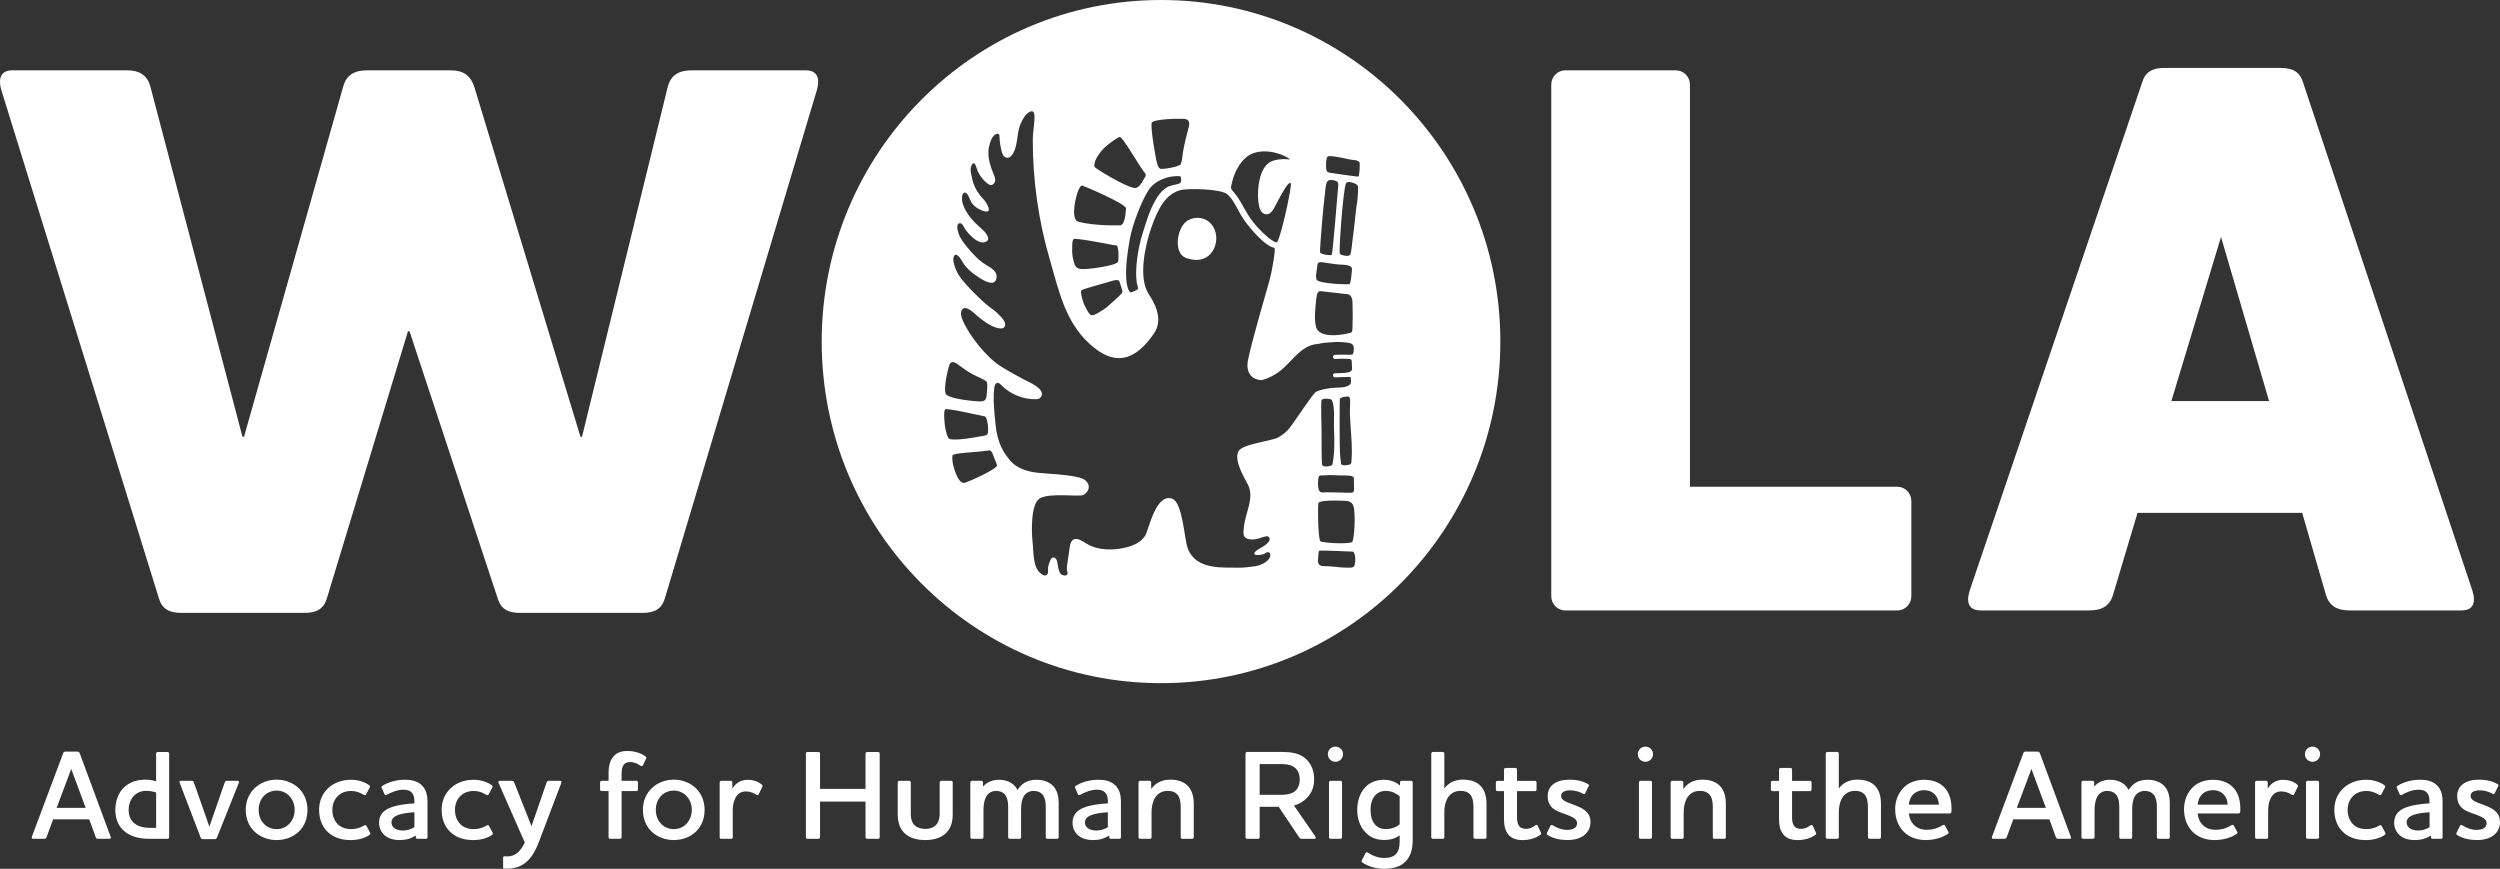 <svg width="282" height="98" viewBox="0 0 282 98" fill="none" xmlns="http://www.w3.org/2000/svg">
<rect x="0" y="0" width="282" height="98" fill="#333333" stroke="none"/>
<path d="M8.035 86.736L6.39 91.125H9.663L8.035 86.736ZM5.25 94.432C5.206 94.562 5.121 94.62 4.966 94.62H3.738C3.624 94.62 3.58 94.562 3.58 94.49C3.58 94.445 3.596 94.404 3.608 94.347L7.124 84.969C7.168 84.84 7.253 84.782 7.395 84.782H8.709C8.866 84.782 8.939 84.84 8.995 84.969L12.467 94.347C12.48 94.391 12.508 94.448 12.508 94.49C12.508 94.562 12.467 94.62 12.338 94.62H11.078C10.92 94.62 10.835 94.562 10.794 94.432L10.066 92.419H5.993L5.25 94.432Z" fill="white"/>
<path d="M280.488 92.879C280.488 92.447 280.144 92.26 279.716 92.06C279.316 91.873 278.73 91.715 278.245 91.486C277.545 91.156 277.171 90.624 277.171 89.802C277.171 88.651 278.056 87.947 279.644 87.947C280.601 87.947 281.244 88.176 281.713 88.436C281.83 88.493 281.842 88.578 281.802 88.664L281.401 89.482C281.345 89.584 281.272 89.596 281.171 89.539C280.699 89.279 280.198 89.149 279.729 89.149C279.114 89.149 278.686 89.336 278.686 89.767C278.686 90.142 279.001 90.329 279.385 90.5C279.829 90.687 280.387 90.858 280.828 91.074C281.669 91.493 282 91.994 282 92.742C282 93.938 281.014 94.756 279.429 94.756C278.327 94.756 277.615 94.483 277.155 94.182C277.07 94.125 277.041 94.055 277.085 93.966L277.486 93.148C277.53 93.047 277.615 93.018 277.716 93.078C278.229 93.408 278.787 93.611 279.36 93.611C280.018 93.611 280.488 93.379 280.488 92.879ZM274.055 93.31V91.626C272.511 91.715 271.468 92 271.468 92.764C271.468 93.399 272.099 93.684 272.77 93.684C273.198 93.684 273.642 93.557 274.055 93.31ZM270.939 89.653C270.81 89.726 270.725 89.71 270.681 89.596L270.366 88.876C270.325 88.775 270.325 88.718 270.438 88.645C271.097 88.214 272.039 87.954 272.996 87.954C273.639 87.954 274.439 88.068 274.981 88.674C275.324 89.064 275.523 89.596 275.523 90.43V94.445C275.523 94.543 275.45 94.616 275.353 94.616H274.382C274.297 94.616 274.209 94.543 274.209 94.445V94.271H274.153C273.538 94.657 272.996 94.759 272.31 94.759C271.724 94.759 271.166 94.6 270.75 94.271C270.334 93.938 270.063 93.437 270.063 92.79C270.063 91.911 270.577 91.407 271.32 91.109C272.149 90.776 273.236 90.674 274.049 90.617V90.446C274.049 89.971 273.979 89.685 273.79 89.454C273.563 89.165 273.192 89.079 272.804 89.079C272.102 89.079 271.459 89.368 270.93 89.653M268.381 93.123C268.51 93.037 268.608 93.082 268.652 93.167L269.068 93.944C269.112 94.03 269.068 94.118 268.983 94.188C268.469 94.547 267.697 94.762 266.869 94.762C265.725 94.762 264.796 94.404 264.182 93.741C263.624 93.164 263.312 92.33 263.312 91.353C263.312 90.503 263.583 89.771 264.04 89.222C264.698 88.404 265.741 87.957 266.897 87.957C267.726 87.957 268.441 88.201 268.954 88.562C269.04 88.632 269.084 88.721 269.04 88.807L268.611 89.612C268.567 89.714 268.454 89.726 268.34 89.653C267.855 89.352 267.427 89.222 266.913 89.222C266.255 89.222 265.697 89.466 265.325 89.898C264.998 90.272 264.812 90.776 264.812 91.363C264.812 91.981 265.013 92.526 265.369 92.916C265.725 93.303 266.255 93.522 266.913 93.522C267.442 93.522 267.912 93.408 268.384 93.12M260.304 88.074H261.419C261.52 88.074 261.589 88.16 261.589 88.245V94.445C261.589 94.543 261.517 94.616 261.419 94.616H260.304C260.203 94.616 260.118 94.543 260.118 94.445V88.245C260.118 88.16 260.203 88.074 260.304 88.074ZM259.992 85.068C259.992 84.592 260.379 84.218 260.849 84.218C261.318 84.218 261.706 84.592 261.706 85.068C261.706 85.543 261.318 85.93 260.849 85.93C260.379 85.93 259.992 85.556 259.992 85.068ZM255.846 91.455V94.448C255.846 94.546 255.773 94.62 255.673 94.62H254.557C254.457 94.62 254.372 94.546 254.372 94.448V88.249C254.372 88.163 254.457 88.077 254.557 88.077H255.616C255.717 88.077 255.802 88.163 255.802 88.249V88.883H255.846C256.246 88.277 256.804 87.963 257.547 87.963C258.161 87.963 258.703 88.15 259.119 88.496C259.204 88.569 259.233 88.67 259.192 88.74L258.776 89.603C258.735 89.688 258.634 89.717 258.517 89.647C258.146 89.419 257.79 89.273 257.317 89.273C256.202 89.273 255.846 90.437 255.846 91.458M251.284 90.763C251.256 90.303 251.127 89.942 250.856 89.641C250.585 89.339 250.172 89.136 249.627 89.136C249.082 89.136 248.613 89.336 248.326 89.669C248.084 89.958 247.926 90.345 247.898 90.763H251.284ZM251.713 93.078C251.842 93.005 251.927 93.05 251.971 93.12L252.359 93.839C252.415 93.925 252.371 94.014 252.286 94.068C251.757 94.445 250.815 94.759 249.829 94.759C248.742 94.759 247.857 94.401 247.258 93.754C246.688 93.151 246.357 92.289 246.357 91.267C246.357 90.319 246.701 89.485 247.271 88.88C247.813 88.306 248.613 87.96 249.643 87.96C250.758 87.96 251.587 88.379 252.084 89.038C252.557 89.656 252.755 90.564 252.699 91.556C252.683 91.67 252.614 91.759 252.5 91.759H247.898C247.942 92.276 248.112 92.666 248.383 92.967C248.739 93.386 249.284 93.602 249.926 93.602C250.626 93.602 251.212 93.386 251.713 93.085M236.26 94.445C236.26 94.543 236.191 94.616 236.09 94.616H234.975C234.874 94.616 234.789 94.543 234.789 94.445V88.245C234.789 88.16 234.874 88.074 234.975 88.074H236.033C236.131 88.074 236.219 88.16 236.219 88.245V88.692H236.26C236.676 88.204 237.319 87.957 238.018 87.957C238.503 87.957 238.96 88.058 239.363 88.302C239.691 88.505 239.946 88.778 240.104 89.108C240.29 88.823 240.561 88.49 240.961 88.261C241.336 88.046 241.777 87.96 242.262 87.96C242.936 87.96 243.591 88.147 244.064 88.594C244.492 88.997 244.75 89.644 244.75 90.592V94.448C244.75 94.546 244.678 94.62 244.58 94.62H243.481C243.38 94.62 243.295 94.546 243.295 94.448V90.966C243.295 90.405 243.182 89.929 242.923 89.615C242.709 89.371 242.378 89.213 241.925 89.213C241.471 89.213 241.052 89.428 240.825 89.802C240.595 90.18 240.51 90.694 240.51 91.312V94.448C240.51 94.546 240.441 94.62 240.34 94.62H239.241C239.14 94.62 239.055 94.546 239.055 94.448V90.966C239.055 90.405 238.941 89.929 238.683 89.615C238.469 89.371 238.141 89.213 237.684 89.213C237.227 89.213 236.812 89.444 236.582 89.847C236.371 90.221 236.267 90.738 236.267 91.372V94.451L236.26 94.445ZM229.144 86.736L227.499 91.125H230.772L229.144 86.736ZM226.356 94.432C226.312 94.562 226.227 94.62 226.069 94.62H224.84C224.727 94.62 224.683 94.562 224.683 94.49C224.683 94.448 224.699 94.404 224.711 94.347L228.227 84.966C228.271 84.836 228.356 84.779 228.501 84.779H229.815C229.972 84.779 230.042 84.836 230.101 84.966L233.573 94.347C233.586 94.391 233.617 94.448 233.617 94.49C233.617 94.562 233.573 94.62 233.444 94.62H232.187C232.029 94.62 231.944 94.562 231.9 94.432L231.173 92.419H227.099L226.359 94.432H226.356ZM218.707 90.763C218.678 90.303 218.549 89.942 218.278 89.641C218.007 89.339 217.591 89.136 217.05 89.136C216.508 89.136 216.035 89.336 215.749 89.669C215.506 89.958 215.348 90.345 215.32 90.763H218.707ZM219.135 93.078C219.264 93.005 219.349 93.05 219.393 93.12L219.778 93.839C219.835 93.925 219.79 94.014 219.705 94.068C219.176 94.445 218.234 94.759 217.248 94.759C216.161 94.759 215.276 94.401 214.677 93.754C214.107 93.151 213.776 92.289 213.776 91.267C213.776 90.319 214.12 89.485 214.693 88.88C215.235 88.306 216.035 87.96 217.065 87.96C218.181 87.96 219.009 88.379 219.51 89.038C219.983 89.656 220.181 90.564 220.124 91.556C220.112 91.67 220.039 91.759 219.926 91.759H215.326C215.367 92.276 215.541 92.666 215.812 92.967C216.168 93.386 216.713 93.602 217.355 93.602C218.055 93.602 218.641 93.386 219.141 93.085M207.416 88.949C207.888 88.287 208.629 87.941 209.53 87.941C210.273 87.941 210.947 88.128 211.417 88.559C211.902 88.991 212.173 89.695 212.173 90.687V94.442C212.173 94.54 212.088 94.613 212.003 94.613H210.888C210.79 94.613 210.702 94.54 210.702 94.442V91.046C210.702 90.456 210.617 89.923 210.289 89.58C210.059 89.349 209.731 89.206 209.246 89.206C208.591 89.206 208.074 89.507 207.762 90.069C207.52 90.516 207.419 91.061 207.419 91.594V94.445C207.419 94.543 207.347 94.616 207.246 94.616H206.131C206.03 94.616 205.945 94.543 205.945 94.445V85.007C205.945 84.909 206.03 84.82 206.131 84.82H207.246C207.347 84.82 207.419 84.906 207.419 85.007V88.949H207.416ZM202.142 92.187C202.142 92.561 202.199 92.863 202.316 93.078C202.473 93.351 202.728 93.494 203.16 93.494C203.491 93.494 203.831 93.395 204.203 93.107C204.316 93.021 204.417 93.034 204.473 93.135L204.845 93.941C204.889 94.026 204.858 94.115 204.776 94.172C204.262 94.546 203.547 94.762 202.788 94.762C201.988 94.762 201.474 94.518 201.159 94.131C200.788 93.684 200.674 93.037 200.674 92.377V89.241H199.946C199.846 89.241 199.757 89.156 199.757 89.07V88.252C199.757 88.166 199.842 88.08 199.946 88.08H200.674V86.799C200.674 86.714 200.759 86.625 200.86 86.625H201.975C202.06 86.625 202.145 86.71 202.145 86.799V88.08H204.174C204.259 88.08 204.344 88.166 204.344 88.252V89.07C204.344 89.156 204.259 89.241 204.174 89.241H202.145V92.19L202.142 92.187ZM194.676 94.445C194.676 94.543 194.603 94.616 194.506 94.616H193.378C193.277 94.616 193.205 94.543 193.205 94.445V91.049C193.205 90.459 193.12 89.926 192.792 89.584C192.562 89.352 192.234 89.209 191.746 89.209C191.091 89.209 190.577 89.511 190.262 90.072C190.02 90.519 189.919 91.065 189.919 91.597V94.448C189.919 94.546 189.846 94.62 189.746 94.62H188.63C188.533 94.62 188.448 94.546 188.448 94.448V88.249C188.448 88.163 188.533 88.077 188.63 88.077H189.689C189.787 88.077 189.875 88.163 189.875 88.249V88.953H189.919C190.392 88.29 191.132 87.944 192.033 87.944C192.776 87.944 193.447 88.131 193.917 88.562C194.405 88.994 194.676 89.698 194.676 90.69V94.445ZM185.058 88.074H186.173C186.274 88.074 186.343 88.16 186.343 88.245V94.445C186.343 94.543 186.274 94.616 186.173 94.616H185.058C184.957 94.616 184.872 94.543 184.872 94.445V88.245C184.872 88.16 184.957 88.074 185.058 88.074ZM184.746 85.068C184.746 84.592 185.13 84.218 185.603 84.218C186.076 84.218 186.46 84.592 186.46 85.068C186.46 85.543 186.076 85.93 185.603 85.93C185.13 85.93 184.746 85.556 184.746 85.068ZM177.897 92.879C177.897 92.447 177.554 92.26 177.125 92.06C176.725 91.873 176.139 91.715 175.654 91.486C174.955 91.156 174.58 90.624 174.58 89.802C174.58 88.651 175.465 87.947 177.053 87.947C178.011 87.947 178.653 88.176 179.123 88.436C179.239 88.493 179.252 88.578 179.208 88.664L178.808 89.482C178.751 89.584 178.679 89.596 178.581 89.539C178.108 89.279 177.607 89.149 177.138 89.149C176.524 89.149 176.092 89.336 176.092 89.767C176.092 90.142 176.407 90.329 176.792 90.5C177.236 90.687 177.793 90.858 178.234 91.074C179.079 91.493 179.406 91.994 179.406 92.742C179.406 93.938 178.42 94.756 176.836 94.756C175.736 94.756 175.021 94.483 174.564 94.182C174.476 94.125 174.451 94.055 174.492 93.966L174.892 93.148C174.936 93.047 175.021 93.018 175.122 93.078C175.635 93.408 176.193 93.611 176.766 93.611C177.422 93.611 177.894 93.379 177.894 92.879M171.121 92.187C171.121 92.561 171.178 92.863 171.291 93.078C171.449 93.351 171.707 93.494 172.135 93.494C172.463 93.494 172.806 93.395 173.178 93.107C173.292 93.021 173.392 93.034 173.449 93.135L173.821 93.941C173.865 94.026 173.837 94.115 173.751 94.172C173.235 94.546 172.523 94.762 171.764 94.762C170.963 94.762 170.45 94.518 170.135 94.131C169.763 93.684 169.65 93.037 169.65 92.377V89.241H168.919C168.821 89.241 168.733 89.156 168.733 89.07V88.252C168.733 88.166 168.818 88.08 168.919 88.08H169.65V86.799C169.65 86.714 169.735 86.625 169.836 86.625H170.951C171.036 86.625 171.121 86.71 171.121 86.799V88.08H173.15C173.235 88.08 173.323 88.166 173.323 88.252V89.07C173.323 89.156 173.235 89.241 173.15 89.241H171.121V92.19V92.187ZM162.917 88.949C163.39 88.287 164.13 87.941 165.031 87.941C165.775 87.941 166.446 88.128 166.918 88.559C167.404 88.991 167.678 89.695 167.678 90.687V94.442C167.678 94.54 167.589 94.613 167.504 94.613H166.392C166.288 94.613 166.206 94.54 166.206 94.442V91.046C166.206 90.456 166.121 89.923 165.794 89.58C165.564 89.349 165.236 89.206 164.748 89.206C164.093 89.206 163.576 89.507 163.261 90.069C163.018 90.516 162.921 91.061 162.921 91.594V94.445C162.921 94.543 162.848 94.616 162.747 94.616H161.632C161.534 94.616 161.446 94.543 161.446 94.445V85.007C161.446 84.909 161.534 84.82 161.632 84.82H162.747C162.848 84.82 162.921 84.906 162.921 85.007V88.949H162.917ZM157.883 92.98V89.815C157.568 89.571 157.07 89.213 156.327 89.213C155.769 89.213 155.369 89.428 155.083 89.761C154.755 90.164 154.597 90.709 154.597 91.344C154.597 91.978 154.739 92.593 155.083 92.983C155.354 93.313 155.754 93.516 156.295 93.516C156.954 93.516 157.467 93.329 157.883 92.983M157.471 96.329C157.754 96.028 157.883 95.552 157.883 94.962V94.229C157.354 94.604 156.812 94.749 156.125 94.749C155.212 94.749 154.509 94.42 154.008 93.871C153.407 93.253 153.095 92.346 153.095 91.341C153.095 90.421 153.366 89.498 153.952 88.851C154.453 88.306 155.168 87.96 156.11 87.96C156.938 87.96 157.496 88.261 157.88 88.566H157.924V88.249C157.924 88.163 157.997 88.077 158.094 88.077H159.165C159.266 88.077 159.351 88.163 159.351 88.249V94.794C159.351 95.872 159.065 96.722 158.45 97.267C157.908 97.772 157.121 98 156.135 98C155.149 98 154.279 97.699 153.678 97.296C153.592 97.239 153.561 97.15 153.605 97.064L154.034 96.218C154.078 96.145 154.175 96.1 154.292 96.173C154.809 96.519 155.407 96.779 156.163 96.779C156.733 96.779 157.193 96.636 157.464 96.332M150.096 88.074H151.208C151.308 88.074 151.381 88.16 151.381 88.245V94.445C151.381 94.543 151.308 94.616 151.208 94.616H150.096C149.995 94.616 149.91 94.543 149.91 94.445V88.245C149.91 88.16 149.995 88.074 150.096 88.074ZM149.781 85.068C149.781 84.592 150.165 84.218 150.637 84.218C151.11 84.218 151.494 84.592 151.494 85.068C151.494 85.543 151.11 85.93 150.637 85.93C150.165 85.93 149.781 85.556 149.781 85.068ZM142.091 86.19V89.656H144.406C145.02 89.656 145.506 89.6 145.909 89.355C146.322 89.111 146.608 88.651 146.608 87.931C146.608 87.212 146.35 86.764 145.934 86.507C145.55 86.248 145.065 86.19 144.535 86.19H142.091ZM145.962 90.865L148.347 94.318C148.432 94.461 148.461 94.62 148.262 94.62H146.876C146.718 94.62 146.618 94.591 146.533 94.432L144.233 91.007H142.091V94.445C142.091 94.543 142.006 94.616 141.921 94.616H140.664C140.578 94.616 140.493 94.543 140.493 94.445V85.007C140.493 84.909 140.578 84.82 140.664 84.82H144.68C145.622 84.82 146.451 84.963 147.093 85.426C147.808 85.943 148.237 86.806 148.237 87.912C148.237 88.905 147.849 89.71 147.122 90.272C146.75 90.573 146.378 90.747 145.966 90.862M134.656 94.445C134.656 94.543 134.583 94.616 134.483 94.616H133.355C133.254 94.616 133.185 94.543 133.185 94.445V91.049C133.185 90.459 133.1 89.926 132.769 89.584C132.539 89.352 132.211 89.209 131.726 89.209C131.068 89.209 130.554 89.511 130.239 90.072C129.997 90.519 129.896 91.065 129.896 91.597V94.448C129.896 94.546 129.823 94.62 129.726 94.62H128.61C128.51 94.62 128.424 94.546 128.424 94.448V88.249C128.424 88.163 128.51 88.077 128.61 88.077H129.666C129.767 88.077 129.852 88.163 129.852 88.249V88.953H129.896C130.368 88.29 131.109 87.944 132.01 87.944C132.753 87.944 133.424 88.131 133.897 88.562C134.382 88.994 134.656 89.698 134.656 90.69V94.445ZM124.965 93.31V91.626C123.422 91.715 122.379 92 122.379 92.764C122.379 93.399 123.009 93.684 123.68 93.684C124.109 93.684 124.553 93.557 124.965 93.31ZM121.85 89.653C121.721 89.726 121.636 89.71 121.591 89.596L121.28 88.876C121.235 88.775 121.235 88.718 121.349 88.645C122.007 88.214 122.949 87.954 123.907 87.954C124.55 87.954 125.35 88.068 125.895 88.674C126.238 89.064 126.44 89.596 126.44 90.43V94.445C126.44 94.543 126.367 94.616 126.267 94.616H125.296C125.211 94.616 125.123 94.543 125.123 94.445V94.271H125.066C124.452 94.657 123.91 94.759 123.223 94.759C122.637 94.759 122.08 94.6 121.664 94.271C121.251 93.938 120.98 93.437 120.98 92.79C120.98 91.911 121.494 91.407 122.237 91.109C123.066 90.776 124.153 90.674 124.969 90.617V90.446C124.969 89.971 124.896 89.685 124.71 89.454C124.483 89.165 124.112 89.079 123.724 89.079C123.025 89.079 122.382 89.368 121.853 89.653M110.928 94.445C110.928 94.543 110.855 94.616 110.754 94.616H109.639C109.538 94.616 109.453 94.543 109.453 94.445V88.245C109.453 88.16 109.538 88.074 109.639 88.074H110.698C110.798 88.074 110.883 88.16 110.883 88.245V88.692H110.928C111.343 88.204 111.986 87.957 112.685 87.957C113.171 87.957 113.631 88.058 114.031 88.302C114.358 88.505 114.617 88.778 114.774 89.108C114.96 88.823 115.231 88.49 115.631 88.261C116.003 88.046 116.447 87.96 116.932 87.96C117.603 87.96 118.262 88.147 118.731 88.594C119.159 88.997 119.418 89.644 119.418 90.592V94.448C119.418 94.546 119.345 94.62 119.248 94.62H118.148C118.047 94.62 117.962 94.546 117.962 94.448V90.966C117.962 90.405 117.849 89.929 117.591 89.615C117.376 89.371 117.049 89.213 116.592 89.213C116.135 89.213 115.719 89.428 115.492 89.802C115.266 90.18 115.177 90.694 115.177 91.312V94.448C115.177 94.546 115.105 94.62 115.007 94.62H113.908C113.807 94.62 113.722 94.546 113.722 94.448V90.966C113.722 90.405 113.608 89.929 113.35 89.615C113.136 89.371 112.808 89.213 112.351 89.213C111.895 89.213 111.479 89.444 111.252 89.847C111.038 90.221 110.937 90.738 110.937 91.372V94.451L110.928 94.445ZM101.265 88.245C101.265 88.16 101.338 88.074 101.436 88.074H102.551C102.652 88.074 102.737 88.16 102.737 88.245V91.727C102.737 92.187 102.793 92.504 102.951 92.806C103.181 93.208 103.638 93.497 104.365 93.497C105.093 93.497 105.553 93.208 105.767 92.806C105.937 92.504 105.994 92.187 105.994 91.727V88.245C105.994 88.16 106.079 88.074 106.18 88.074H107.295C107.393 88.074 107.465 88.16 107.465 88.245V91.826C107.465 92.66 107.295 93.234 106.939 93.709C106.438 94.401 105.537 94.759 104.365 94.759C103.193 94.759 102.296 94.401 101.795 93.709C101.439 93.234 101.265 92.66 101.265 91.826V88.245ZM99.06 84.824C99.158 84.824 99.23 84.909 99.23 85.011V94.448C99.23 94.546 99.158 94.62 99.06 94.62H97.816C97.715 94.62 97.63 94.546 97.63 94.448V90.421H92.501V94.448C92.501 94.546 92.416 94.62 92.331 94.62H91.074C90.989 94.62 90.904 94.546 90.904 94.448V85.011C90.904 84.912 90.989 84.824 91.074 84.824H92.331C92.419 84.824 92.501 84.909 92.501 85.011V88.981H97.63V85.011C97.63 84.912 97.718 84.824 97.816 84.824H99.06ZM82.653 91.455V94.448C82.653 94.546 82.581 94.62 82.48 94.62H81.365C81.264 94.62 81.179 94.546 81.179 94.448V88.249C81.179 88.163 81.264 88.077 81.365 88.077H82.423C82.524 88.077 82.609 88.163 82.609 88.249V88.883H82.653C83.053 88.277 83.611 87.963 84.351 87.963C84.966 87.963 85.511 88.15 85.923 88.496C86.008 88.569 86.037 88.67 85.996 88.74L85.58 89.603C85.536 89.688 85.438 89.717 85.322 89.647C84.95 89.419 84.594 89.273 84.121 89.273C83.006 89.273 82.65 90.437 82.65 91.458M74.535 92.891C74.891 93.281 75.408 93.525 76.006 93.525C76.605 93.525 77.106 93.281 77.465 92.891C77.821 92.488 78.035 91.972 78.035 91.353C78.035 90.735 77.821 90.218 77.465 89.812C77.106 89.425 76.592 89.178 76.006 89.178C75.42 89.178 74.891 89.422 74.535 89.812C74.179 90.215 73.977 90.735 73.977 91.353C73.977 91.972 74.179 92.488 74.535 92.891ZM73.533 88.892C74.163 88.302 75.033 87.944 76.006 87.944C76.98 87.944 77.849 88.302 78.479 88.892C79.106 89.495 79.478 90.345 79.478 91.353C79.478 92.362 79.122 93.237 78.479 93.827C77.865 94.416 76.964 94.759 76.006 94.759C75.048 94.759 74.147 94.416 73.533 93.827C72.891 93.237 72.519 92.374 72.519 91.353C72.519 90.332 72.906 89.495 73.533 88.892ZM70.361 86.26C70.175 86.492 70.118 86.85 70.118 87.31V88.074H71.791C71.892 88.074 71.961 88.16 71.961 88.245V89.064C71.961 89.149 71.889 89.235 71.791 89.235H70.118V94.442C70.118 94.54 70.033 94.613 69.932 94.613H68.817C68.716 94.613 68.647 94.54 68.647 94.442V89.235H67.875C67.774 89.235 67.689 89.149 67.689 89.064V88.245C67.689 88.16 67.778 88.074 67.875 88.074H68.647V87.183C68.647 86.435 68.805 85.715 69.261 85.255C69.589 84.909 70.09 84.709 70.761 84.709C71.589 84.709 72.349 84.966 72.818 85.328C72.903 85.385 72.931 85.486 72.89 85.556L72.519 86.333C72.475 86.435 72.349 86.447 72.248 86.377C71.863 86.105 71.489 85.959 71.076 85.959C70.745 85.959 70.518 86.06 70.361 86.26ZM60.784 94.978C60.44 95.869 60.04 96.605 59.511 97.106C58.868 97.74 57.996 98.041 56.896 97.984C56.811 97.984 56.751 97.927 56.751 97.838V96.719C56.751 96.63 56.824 96.589 56.909 96.589C57.01 96.589 57.095 96.602 57.268 96.602C57.725 96.602 58.138 96.43 58.481 96.097C58.739 95.84 58.982 95.495 59.196 95.035L56.238 88.318C56.194 88.22 56.194 88.074 56.38 88.074H57.722C57.879 88.074 57.964 88.131 58.008 88.274L59.952 93.192L61.653 88.274C61.697 88.131 61.782 88.074 61.94 88.074H63.184C63.354 88.074 63.342 88.217 63.313 88.318L60.784 94.978ZM54.893 93.123C55.022 93.037 55.123 93.082 55.163 93.167L55.579 93.944C55.623 94.03 55.579 94.118 55.491 94.188C54.978 94.547 54.206 94.762 53.377 94.762C52.234 94.762 51.304 94.404 50.69 93.741C50.133 93.164 49.817 92.33 49.817 91.353C49.817 90.503 50.088 89.771 50.548 89.222C51.204 88.404 52.246 87.957 53.406 87.957C54.234 87.957 54.949 88.201 55.463 88.562C55.548 88.632 55.592 88.721 55.548 88.807L55.119 89.612C55.075 89.714 54.962 89.726 54.849 89.653C54.363 89.352 53.935 89.222 53.418 89.222C52.763 89.222 52.205 89.466 51.834 89.898C51.506 90.272 51.32 90.776 51.32 91.363C51.32 91.981 51.519 92.526 51.878 92.916C52.237 93.303 52.766 93.522 53.421 93.522C53.951 93.522 54.423 93.408 54.893 93.12M46.746 93.31V91.626C45.202 91.715 44.159 92 44.159 92.764C44.159 93.399 44.789 93.684 45.461 93.684C45.889 93.684 46.333 93.557 46.746 93.31ZM43.63 89.653C43.501 89.726 43.416 89.71 43.372 89.596L43.057 88.876C43.013 88.775 43.013 88.718 43.129 88.645C43.785 88.214 44.73 87.954 45.687 87.954C46.33 87.954 47.13 88.068 47.675 88.674C48.019 89.064 48.22 89.596 48.22 90.43V94.445C48.22 94.543 48.148 94.616 48.047 94.616H47.077C46.992 94.616 46.903 94.543 46.903 94.445V94.271H46.847C46.232 94.657 45.691 94.759 45.004 94.759C44.418 94.759 43.86 94.6 43.447 94.271C43.032 93.938 42.761 93.437 42.761 92.79C42.761 91.911 43.274 91.407 44.018 91.109C44.846 90.776 45.933 90.674 46.746 90.617V90.446C46.746 89.971 46.673 89.685 46.487 89.454C46.258 89.165 45.889 89.079 45.502 89.079C44.802 89.079 44.156 89.368 43.63 89.653ZM41.069 93.123C41.198 93.037 41.299 93.082 41.34 93.167L41.753 93.944C41.797 94.03 41.753 94.118 41.667 94.188C41.154 94.547 40.382 94.762 39.554 94.762C38.41 94.762 37.481 94.404 36.866 93.741C36.309 93.164 35.994 92.33 35.994 91.353C35.994 90.503 36.265 89.771 36.721 89.222C37.38 88.404 38.423 87.957 39.579 87.957C40.407 87.957 41.123 88.201 41.636 88.562C41.721 88.632 41.765 88.721 41.721 88.807L41.293 89.612C41.248 89.714 41.135 89.726 41.022 89.653C40.537 89.352 40.105 89.222 39.595 89.222C38.936 89.222 38.379 89.466 38.007 89.898C37.679 90.272 37.49 90.776 37.49 91.363C37.49 91.981 37.692 92.526 38.048 92.916C38.404 93.303 38.933 93.522 39.592 93.522C40.118 93.522 40.59 93.408 41.063 93.12M29.734 92.891C30.09 93.281 30.607 93.525 31.205 93.525C31.804 93.525 32.305 93.281 32.664 92.891C33.023 92.488 33.237 91.972 33.237 91.353C33.237 90.735 33.023 90.218 32.664 89.812C32.308 89.425 31.791 89.178 31.205 89.178C30.619 89.178 30.09 89.422 29.734 89.812C29.378 90.215 29.177 90.735 29.177 91.353C29.177 91.972 29.375 92.488 29.734 92.891ZM28.735 88.892C29.366 88.302 30.235 87.944 31.208 87.944C32.182 87.944 33.051 88.302 33.681 88.892C34.312 89.495 34.683 90.345 34.683 91.353C34.683 92.362 34.327 93.237 33.681 93.827C33.067 94.416 32.166 94.759 31.208 94.759C30.251 94.759 29.35 94.416 28.735 93.827C28.093 93.237 27.721 92.374 27.721 91.353C27.721 90.332 28.105 89.495 28.735 88.892ZM24.473 94.474C24.416 94.616 24.344 94.657 24.186 94.657H22.901C22.759 94.657 22.671 94.616 22.63 94.474L20.274 88.315C20.217 88.217 20.23 88.071 20.403 88.071H21.59C21.748 88.071 21.833 88.128 21.874 88.271L23.604 93.205H23.632L25.346 88.271C25.39 88.128 25.475 88.071 25.632 88.071H26.804C26.977 88.071 26.977 88.214 26.933 88.315L24.476 94.474H24.473ZM17.612 93.383V89.397C17.224 89.27 16.925 89.209 16.468 89.209C15.797 89.209 15.255 89.511 14.912 90.002C14.657 90.361 14.512 90.824 14.512 91.353C14.512 92 14.726 92.476 15.069 92.793C15.51 93.224 16.197 93.383 16.941 93.383H17.612ZM16.783 94.616C15.655 94.616 14.625 94.328 13.938 93.681C13.368 93.164 13.009 92.387 13.009 91.382C13.009 90.576 13.223 89.771 13.693 89.152C14.25 88.42 15.151 87.944 16.38 87.944C16.852 87.944 17.224 88.017 17.608 88.131V85.011C17.608 84.912 17.681 84.824 17.779 84.824H18.894C18.995 84.824 19.08 84.909 19.08 85.011V94.448C19.08 94.546 18.995 94.62 18.894 94.62H16.78L16.783 94.616Z" fill="white"/>
<path d="M75.341 9.723C75.697 8.47 76.586 7.934 78.007 7.934H90.895C92.495 7.934 92.407 9.276 92.139 10.173L74.989 67.522C74.633 68.685 73.832 69.132 72.5 69.132H58.635C57.303 69.132 56.502 68.685 56.146 67.522L46.195 37.37H46.018L36.863 67.522C36.507 68.685 35.707 69.132 34.374 69.132H20.422C19.089 69.132 18.289 68.685 17.933 67.522L0.152 10.17C-0.115 9.276 -0.204 7.931 1.397 7.931H14.285C15.706 7.931 16.594 8.467 16.95 9.72L27.349 49.265H27.526L38.725 9.723C39.081 8.47 39.969 7.934 41.39 7.934H50.81C52.234 7.934 53.031 8.47 53.478 9.723L65.475 49.268H65.651L75.338 9.723H75.341Z" fill="white"/>
<path d="M189.024 7.934C189.913 7.934 190.625 8.651 190.625 9.545V54.903H214C214.888 54.903 215.6 55.62 215.6 56.514V67.252C215.6 68.146 214.888 68.863 214 68.863H176.584C175.695 68.863 174.983 68.146 174.983 67.252V9.542C174.983 8.648 175.695 7.931 176.584 7.931H189.027L189.024 7.934Z" fill="white"/>
<path d="M250.531 26.721L244.93 45.24H255.95L250.528 26.721H250.531ZM238.358 67.068C238.002 68.321 237.114 68.857 235.69 68.857H223.423C222.358 68.857 222.002 68.317 222.002 67.604C222.002 67.246 222.09 66.979 222.178 66.621L241.644 9.273C242 8.112 242.8 7.662 244.133 7.662H257.286C258.621 7.662 259.418 8.109 259.774 9.273L278.884 66.621C278.973 66.979 279.061 67.246 279.061 67.604C279.061 68.317 278.705 68.857 277.64 68.857H265.02C263.599 68.857 262.711 68.317 262.355 67.068L259.686 57.852H241.112L238.358 67.068Z" fill="white"/>
<path d="M136.341 24.992C135.645 24.434 134.492 24.412 133.761 25.027C132.722 25.902 132.318 28.722 133.928 29.15C134.24 29.235 134.571 29.318 134.974 29.318C137.227 29.318 137.923 26.251 136.341 24.992Z" fill="white"/>
<path d="M153.359 19.214C153.334 19.351 153.303 19.747 153.268 19.868C153.268 19.871 153.252 19.877 153.252 19.88C153.167 19.928 153.054 19.906 152.966 19.902C152.795 19.899 150.19 19.519 150.033 19.49C149.878 19.462 149.708 19.427 149.629 19.218C149.57 19.049 149.573 18.491 149.582 18.304C149.585 18.206 149.614 18.114 149.629 18.019C149.648 17.921 149.655 17.848 149.696 17.756C149.708 17.724 149.724 17.692 149.743 17.67C149.781 17.629 149.831 17.622 149.875 17.622C150.319 17.594 150.76 17.68 151.195 17.768C151.453 17.819 151.709 17.873 151.967 17.924C152.203 17.971 152.433 18.032 152.679 18.047C152.742 18.047 152.808 18.057 152.871 18.066C153.126 18.108 153.29 18.203 153.369 18.355C153.378 18.374 153.381 18.403 153.378 18.428L153.363 19.218L153.359 19.214ZM153.07 22.893C153.044 23.055 153.016 23.204 153.003 23.318C152.944 23.794 152.89 24.288 152.84 24.767C152.777 25.392 152.707 26.036 152.622 26.638C152.61 26.74 152.594 26.841 152.581 26.943C152.518 27.409 152.439 28.424 152.31 28.718C152.184 29.007 151.277 28.801 151.138 28.633C150.987 28.452 151.501 21.466 151.813 20.73C151.891 20.543 152.058 20.505 152.257 20.534C152.477 20.569 153.11 20.711 153.17 21.009C153.227 21.288 153.155 22.421 153.073 22.89M152.843 63.472C152.821 63.706 152.811 63.925 152.556 63.998C152.383 64.049 152.194 64.03 152.017 64.033C151.412 64.04 150.808 63.951 150.206 63.897C149.878 63.868 149.551 63.868 149.223 63.852C148.987 63.84 148.851 63.779 148.719 63.557C148.64 63.421 148.691 63.104 148.684 62.949C148.706 62.752 148.722 62.175 148.804 62.115C148.876 62.064 152.307 62.206 152.493 62.219C152.673 62.232 152.669 62.225 152.777 62.463C152.862 62.657 152.874 62.901 152.881 63.123C152.884 63.237 152.858 63.355 152.849 63.465M152.269 46.728C152.288 47.134 152.313 47.549 152.339 47.971C152.427 49.442 152.569 50.521 152.436 52.106C152.427 52.23 152.37 52.338 152.295 52.376C152.096 52.474 151.312 52.591 151.268 52.306C151.201 51.884 151.167 51.389 151.145 51.022C151.101 50.356 151.101 45.203 151.135 45.009C151.176 44.79 151.976 44.686 152.146 44.736C152.389 44.806 152.266 45.757 152.266 46.335L152.272 46.728H152.269ZM150.474 48.288C150.534 49.68 150.565 51.009 150.304 52.382C150.304 52.395 150.297 52.404 150.294 52.414C150.193 52.61 149.226 52.74 149.138 52.449C149.047 52.135 149.091 49.265 149.072 48.637C149.062 48.155 148.993 45.434 149.059 45.164C149.135 44.876 150.159 44.955 150.241 45.13C150.6 45.919 150.436 47.359 150.474 48.291M152.487 61.163C151.8 61.414 149.021 61.22 148.924 61.036C148.65 60.529 148.634 56.876 148.722 56.73C148.968 56.327 151.86 56.498 151.86 56.498C152.156 56.536 152.496 56.622 152.654 57.053C152.953 57.871 152.767 61.065 152.49 61.166M152.165 55.582C152.093 55.588 152.017 55.588 151.945 55.582C151.624 55.553 150.099 55.541 149.633 55.528C149.116 55.512 148.653 55.839 148.672 54.447C148.681 53.717 148.817 53.641 148.955 53.628C149.034 53.619 149.113 53.622 149.191 53.622C149.254 53.625 149.317 53.625 149.371 53.622C150.039 53.559 150.704 53.622 151.371 53.635C151.8 53.641 152.525 53.581 152.707 53.863C152.723 53.885 152.736 55.059 152.736 55.112C152.767 55.687 152.455 55.55 152.162 55.582M145.559 48.161C145.235 48.599 144.803 48.995 144.182 49.341C143.414 49.766 140.119 50.067 139.69 50.92C139.17 51.96 140.352 53.847 140.777 54.697C141.524 56.191 140.452 57.878 140.317 59.432C140.273 59.933 140.119 60.567 140.692 60.767C141.057 60.894 141.555 60.871 141.924 60.76C142.147 60.691 142.866 60.408 143.029 60.51C143.31 60.681 143.426 61.112 142.292 61.763C142.138 61.851 141.089 62.391 141.646 62.593C141.946 62.609 142.261 62.606 142.544 62.501C142.796 62.41 142.866 62.2 143.181 62.327C143.647 62.92 142.595 63.713 141.618 63.865C141.19 63.935 140.263 64.043 139.832 64.033C137.932 63.995 134.965 64.328 133.997 61.908C133.578 60.865 133.427 56.638 132.199 56.242C130.349 55.645 129.571 59.796 129.181 60.415C128.752 61.097 128.002 61.468 127.275 61.683C125.797 62.118 123.872 62.146 122.524 61.3C122.174 61.081 121.516 60.621 121.097 60.852C120.684 61.084 120.665 61.731 120.605 62.137C120.53 62.66 120.457 63.215 120.375 63.719C120.328 64.02 120.319 64.204 120.397 64.502C120.419 64.588 120.445 64.725 120.385 64.81C120.344 64.867 120.256 64.902 120.19 64.912C120.098 64.924 120.001 64.908 119.912 64.883C119.755 64.842 119.622 64.75 119.55 64.601C119.367 64.214 119.339 63.865 119.266 63.447C119.232 63.247 119.175 63.037 118.989 62.926C118.876 62.857 118.721 62.866 118.627 62.964C118.479 63.117 118.4 63.383 118.328 63.573C118.214 63.868 118.211 64.144 118.217 64.458C118.217 64.639 118.189 64.797 118 64.886C117.846 64.966 117.663 64.874 117.518 64.778C116.463 64.093 116.611 62.318 116.478 61.163C116.334 59.914 116.277 56.809 117.285 56.219C118.413 55.556 121.636 56.061 122.168 55.845C122.606 55.671 123.214 54.906 122.445 54.193C121.743 53.54 118.233 53.467 117.023 53.324C116.059 53.213 115.017 52.934 114.273 52.278C113.996 52.033 113.772 51.735 113.552 51.44C112.487 50.02 112.336 48.526 112.191 46.794C112.106 45.761 112.014 44.717 112.166 43.687C112.197 43.48 112.27 43.236 112.471 43.192C112.654 43.154 112.815 43.306 112.944 43.439C113.983 44.495 115.473 45.092 116.948 45.028C117.137 45.022 117.32 44.927 117.427 44.768C118.013 43.886 115.987 43.065 115.508 42.811C114.617 42.336 113.731 41.854 112.878 41.315C111.293 40.322 109.296 37.845 108.555 36.041C108.432 35.74 108.313 35.286 108.489 34.978C108.899 34.275 109.954 35.41 110.304 35.692C110.915 36.19 111.551 36.678 112.307 36.938C112.6 37.037 113.152 37.189 113.341 36.824C113.498 36.52 113.243 36.123 113.048 35.898C112.109 34.82 111.772 34.858 110.735 33.875C110.099 33.272 109.472 32.654 108.896 31.994C108.492 31.531 108.095 31.049 107.856 30.475C107.689 30.076 107.371 29.264 107.632 28.858C107.947 28.37 108.54 29.483 108.659 29.683C108.962 30.187 109.535 30.688 110.011 31.018C110.464 31.332 112.081 32.524 112.377 31.477C112.616 30.637 111.784 30.215 111.243 29.889C110.398 29.378 109.727 28.649 109.107 27.888C108.722 27.415 108.325 26.924 108.127 26.337C108.042 26.086 107.837 25.37 108.155 25.208C108.543 25.015 108.738 25.68 108.892 25.89C109.119 26.201 109.393 26.508 109.68 26.759C110.102 27.127 110.767 27.593 111.318 27.203C111.573 27.022 111.451 26.708 111.318 26.486C111 25.953 110.471 25.623 110.049 25.186C109.645 24.764 109.252 24.323 108.968 23.809C108.776 23.464 108.593 23.093 108.536 22.693C108.502 22.43 108.467 21.98 108.691 21.786C109.088 21.447 109.425 22.566 109.554 22.788C109.803 23.213 110.228 23.518 110.679 23.705C110.921 23.806 111.627 24.079 111.529 23.549C111.454 23.134 111.154 22.7 110.883 22.414C110.247 21.751 109.778 20.908 109.623 19.994C109.551 19.566 109.415 19.246 109.529 18.821C109.598 18.564 109.809 18.187 110.017 18.577C110.127 18.786 110.168 19.021 110.257 19.237C110.48 19.785 111.095 20.607 111.64 20.848C111.907 20.965 112.21 20.695 112.251 20.407C112.292 20.118 112.162 19.839 112.049 19.57C111.715 18.777 111.444 17.883 111.495 17.01C111.523 16.532 111.797 15.415 112.266 15.174C112.657 14.971 112.752 15.12 112.752 15.564C112.78 16.062 112.856 16.56 112.978 17.042C113.057 17.356 113.202 17.711 113.517 17.784C113.838 17.857 114.138 17.575 114.295 17.28C114.853 16.249 114.664 14.997 115.143 13.925C115.247 13.693 115.366 13.468 115.499 13.252C115.823 12.726 116.677 12.051 116.693 13.116C116.705 14.007 116.497 14.895 116.497 15.79C116.497 20.305 117.127 24.808 118.381 29.143C119.392 32.641 120.127 36.279 122.908 38.787C124.776 40.471 127.319 41.797 130.179 37.595C131.329 35.908 130.091 33.973 129.584 33.19C128.349 31.294 129.203 27.647 129.807 25.861C130.664 23.324 131.569 21.9 133.1 21.463C134.007 21.203 137.699 21.304 138.427 21.904C139.12 22.474 139.605 23.651 140.078 24.431C140.547 25.205 142.547 27.742 143.745 27.957C143.94 27.995 143.489 30.558 143.228 31.522C142.932 32.613 141.12 38.736 140.764 40.68C140.515 42.038 141.209 42.865 142.346 42.878C143.083 42.669 143.782 42.32 144.39 41.847C145.572 40.931 146.561 39.298 148.073 38.895C148.265 38.841 148.464 38.812 148.662 38.794C149.346 38.644 150.061 38.606 150.76 38.575C151.069 38.559 151.384 38.587 151.693 38.619C151.973 38.648 152.465 38.663 152.625 38.943C152.679 39.035 152.695 39.142 152.704 39.25C152.714 39.418 152.679 39.926 152.578 39.967C152.421 40.03 152.15 40.021 151.989 40.014C151.809 40.008 151.633 40.002 151.453 40.002C151.16 40.002 150.867 40.011 150.574 40.024C150.448 40.03 150.351 40.138 150.357 40.268C150.363 40.395 150.477 40.496 150.6 40.487C150.861 40.474 151.123 40.465 151.384 40.465C151.557 40.465 151.734 40.465 151.907 40.474C152.049 40.48 152.32 40.458 152.427 40.579C152.484 40.639 152.477 40.782 152.48 40.861C152.49 40.972 152.493 41.083 152.496 41.194C152.502 41.315 152.509 41.435 152.518 41.559C152.525 41.682 152.48 41.898 152.134 41.987C151.617 42.114 151.104 42.082 150.578 42.104C150.452 42.107 150.351 42.215 150.357 42.345C150.363 42.469 150.464 42.567 150.587 42.567H150.597C150.713 42.564 151.16 42.545 151.16 42.545C151.268 42.539 151.375 42.539 151.482 42.539C151.627 42.539 151.775 42.539 151.923 42.526C152.058 42.517 152.228 42.491 152.351 42.564C152.373 42.577 152.427 43.189 152.342 43.293C151.92 43.829 150.823 43.684 150.225 43.76C149.607 43.839 148.732 44.001 148.413 44.226C148.01 44.514 145.978 47.641 145.55 48.155M108.858 54.447C108.811 54.466 108.76 54.475 108.713 54.475C108.31 54.475 107.998 53.85 107.847 53.479C107.613 52.899 107.342 52.027 107.44 51.38C107.487 51.072 110.134 51.038 111.523 50.809C111.573 50.8 111.617 50.809 111.646 50.816C111.863 50.857 111.977 51.183 112.062 51.437C112.115 51.596 112.181 51.751 112.248 51.9C112.333 52.097 112.411 52.281 112.468 52.477C112.556 52.797 110.071 54.012 108.858 54.45M106.653 48.412C106.545 47.996 106.388 46.306 106.624 46.17C106.886 46.017 110.638 46.893 111.069 46.962C111.391 47.013 111.532 48.466 111.425 48.875C111.362 49.103 111.095 49.154 110.723 49.198C110.65 49.205 109.948 49.328 109.671 49.382C109.075 49.496 107.229 49.718 107.021 49.458C106.81 49.185 106.734 48.735 106.653 48.415M106.63 43.344C106.659 42.973 106.725 42.605 106.813 42.244C106.886 41.936 106.983 41.476 107.084 41.178C107.305 40.528 107.891 40.982 108.24 41.245C108.735 41.616 109.242 41.965 109.787 42.256C110.282 42.52 111.076 42.824 111.287 43.046C111.416 43.179 111.359 43.877 111.328 44.169C111.293 44.492 111.334 45.072 110.959 45.221C110.795 45.285 110.59 45.279 110.42 45.279C110.08 45.275 109.746 45.225 109.412 45.19C108.407 45.092 107.207 44.857 106.785 44.556C106.517 44.359 106.612 43.62 106.634 43.35M120.949 27.631C120.949 27.425 120.968 27.142 121.103 26.971C121.248 26.784 125.35 27.602 125.548 27.637C125.772 27.678 126.021 27.615 126.071 27.872C126.112 28.087 126.153 28.3 126.166 28.519C126.175 28.744 126.172 28.966 126.153 29.188C126.147 29.283 126.156 29.467 126.103 29.552C125.829 29.968 122.685 30.428 121.922 30.349C121.563 30.311 121.339 30.146 121.22 29.825C121.043 29.353 120.952 28.839 120.936 28.335C120.93 28.1 120.946 27.862 120.949 27.628M126.607 32.933C126.607 33.063 126.238 33.383 126.093 33.529C125.854 33.767 125.599 33.986 125.347 34.202C125.091 34.417 124.865 34.674 124.591 34.842C124.222 35.067 123.866 35.334 123.472 35.492C123.1 35.641 123.009 35.537 122.877 35.381C122.713 35.188 122.6 34.944 122.477 34.718C122.344 34.477 122.228 34.227 122.152 33.957C122.092 33.742 122.014 33.532 121.985 33.304C121.96 33.127 121.872 32.847 122.014 32.733C122.187 32.597 124.304 32.02 124.943 31.836C125.025 31.814 125.107 31.788 125.189 31.76C125.422 31.687 125.665 31.608 125.888 31.595C125.926 31.595 125.961 31.595 125.992 31.595C126.103 31.604 126.254 31.601 126.298 31.81C126.348 32.055 126.61 32.689 126.607 32.93M121.176 23.454C121.261 22.516 121.695 20.791 122.118 20.943C122.521 21.089 127.048 23.01 127.016 23.511C126.96 24.545 126.774 25.332 126.393 25.414C126.317 25.43 125.05 25.433 124.247 25.382C122.779 25.297 121.607 25.062 121.434 24.9C121.204 24.685 121.106 24.155 121.176 23.454ZM124.209 17.067C124.587 16.598 125.079 16.233 125.548 15.894C125.668 15.805 126.197 15.425 126.342 15.457C126.726 15.542 128.566 18.859 129.196 19.585C129.354 19.766 129.086 20.087 128.834 20.534C128.595 20.955 128.298 21.206 128.043 21.206C127.123 21.206 123.482 18.957 123.456 18.818C123.349 18.212 123.863 17.502 124.212 17.067M133.125 19.884C133.254 19.896 133.295 20.572 133.096 20.667C132.359 21.028 131.518 20.622 130.412 22.452C129.681 23.657 129.266 25.113 128.853 26.442C128.336 28.116 128.04 30.25 128.201 31.69C128.258 32.204 128.308 32.026 128.368 32.546C128.384 32.686 127.69 32.974 127.568 32.974C127.533 32.974 127.483 32.984 127.46 32.955C126.89 32.216 126.859 30.203 127.445 26.949C127.716 25.446 128.717 22.731 129.574 21.422C130.274 20.35 131.865 19.753 133.125 19.884ZM129.896 13.906C129.94 13.376 133.219 13.379 133.55 13.405C134.401 13.475 134.13 14.207 133.982 14.749C133.761 15.529 133.478 16.858 133.443 17.128C133.383 17.591 133.358 18.066 133.197 18.498C133.09 18.783 131.657 19.021 131.291 19.037C131.049 19.046 130.863 19.113 130.705 18.878C130.592 18.71 130.535 18.479 130.482 18.279C130.381 17.892 130.327 17.496 130.258 17.102C130.047 15.929 129.845 14.505 129.896 13.906ZM139.126 20.01C139.353 19.354 139.781 18.428 140.547 17.762C141.064 17.312 141.788 17.077 142.645 17.077C143.111 17.077 143.578 17.147 144.025 17.274C144.286 17.346 144.542 17.439 144.79 17.553C144.91 17.607 145.027 17.664 145.143 17.73C145.2 17.762 145.254 17.794 145.307 17.825C145.348 17.851 145.427 17.886 145.452 17.924C145.474 17.955 145.424 17.974 145.402 17.978C145.332 17.987 145.254 17.971 145.181 17.962C144.967 17.94 144.756 17.946 144.542 17.962C144.019 17.994 143.48 18.089 143.058 18.422C141.864 19.367 141.75 22.062 142.024 23.242C142.072 23.442 142.213 24.057 142.727 24.162C143.329 24.285 143.685 23.572 143.908 23.115C143.943 23.045 143.971 22.985 144.003 22.931C144.576 21.85 145.345 20.388 145.6 20.676C145.773 20.87 144.532 26.603 144.075 27.288C143.864 27.605 142.138 26.14 141.164 24.796C140.443 23.797 140.188 23.077 139.482 22.065C139.375 21.913 138.852 21.374 138.849 21.168C138.849 21.028 139.073 20.166 139.123 20.014M148.461 33.84C148.476 33.631 148.524 33.307 148.609 33.076C148.662 32.92 148.823 32.825 148.987 32.844L152.065 33.196C152.336 33.234 152.543 33.605 152.559 34.053C152.594 35.036 152.594 36.025 152.559 37.008C152.553 37.186 152.54 37.382 152.455 37.49C152.389 37.572 148.977 38.438 148.476 36.948C148.202 36.117 148.369 34.845 148.457 33.84M148.596 29.962C148.596 29.464 149.018 29.568 149.362 29.613C150.02 29.698 150.65 29.832 151.321 29.854C151.646 29.866 152.543 29.879 152.502 30.396C152.443 31.151 152.345 32.023 152.213 32.048C151.882 32.112 148.725 32.004 148.502 31.538C148.489 31.512 148.442 31.151 148.439 31.11L148.596 29.959V29.962ZM149.425 22.113C149.488 21.72 149.488 21.12 149.62 20.692C149.692 20.457 149.853 20.312 150.023 20.308C150.275 20.308 150.562 20.328 150.789 20.457C150.893 20.518 150.962 20.67 150.962 20.841C150.962 20.841 150.326 28.642 150.225 28.744C150.111 28.858 149.002 28.7 148.908 28.481C148.829 28.303 149.314 22.788 149.421 22.11M130.964 0C109.825 0 92.687 17.251 92.687 38.53C92.687 59.809 109.825 77.061 130.964 77.061C152.102 77.061 169.24 59.809 169.24 38.53C169.24 17.251 152.106 0 130.964 0Z" fill="white"/>
</svg>
